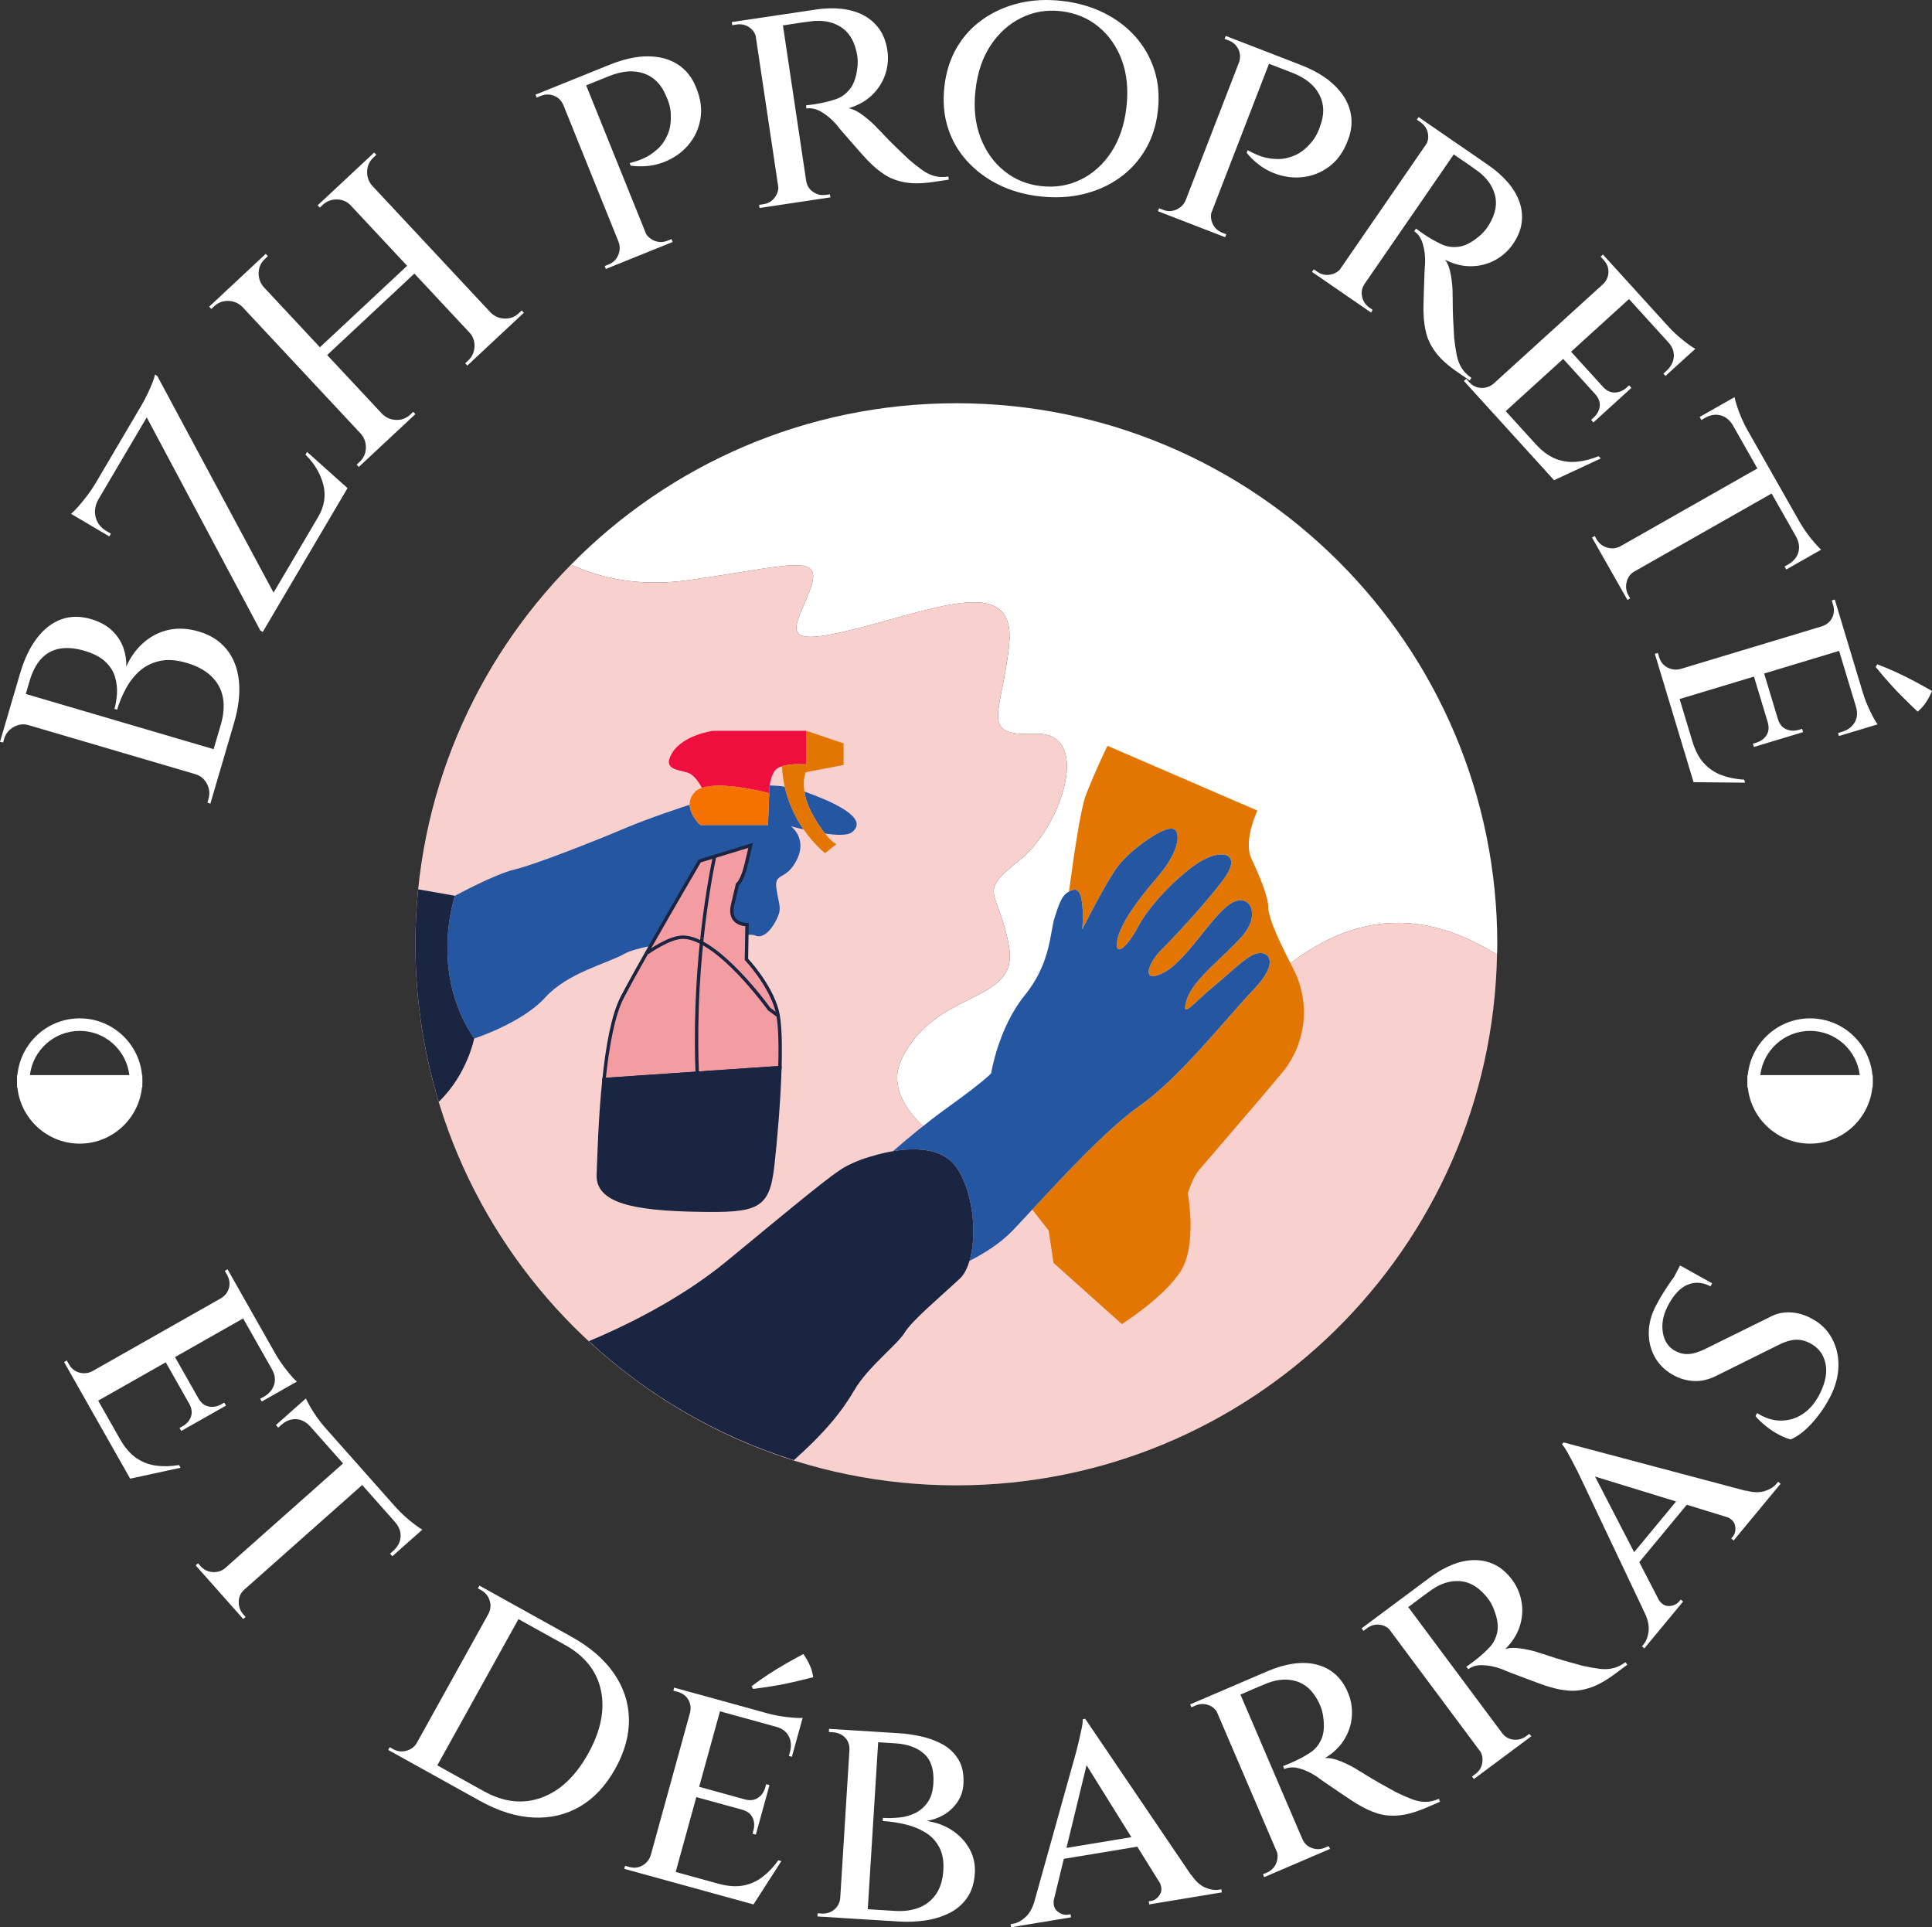 <?xml version="1.0" encoding="UTF-8"?>
<svg id="Calque_1" xmlns="http://www.w3.org/2000/svg" version="1.1" viewBox="0 0 200 199.466">
  <rect x="0" y="0" width="200" height="199.466" fill="#333333" stroke="none"/>
  <!-- Generator: Adobe Illustrator 29.4.0, SVG Export Plug-In . SVG Version: 2.1.0 Build 152)  -->
  <defs>
    <style>
      .st0 {
        fill: #fff;
      }

      .st1 {
        fill: #f39da2;
      }

      .st1, .st2, .st3 {
        stroke: #1a2541;
        stroke-miterlimit: 10;
        stroke-width: .35px;
      }

      .st4, .st3 {
        fill: none;
      }

      .st5 {
        fill: #f8d1cf;
      }

      .st6, .st2 {
        fill: #1a2541;
      }

      .st7 {
        fill: #f67200;
      }

      .st8 {
        fill: #2456a2;
      }

      .st9 {
        fill: #e37600;
      }

      .st10 {
        fill: #ee0f3f;
      }
    </style>
  </defs>
  <g>
    <path class="st0" d="M3.002,74.962l-.028.093c-.539-.158-1.058-.097-1.558.184-.499.281-.828.691-.987,1.23-.006.021-.023.078-.051.172-.027.093-.047.161-.059.202l-.32-.06.731-2.489,2.271.667ZM1.554,71.495l21.774,6.399-.85,2.893L.704,74.388l.85-2.893ZM2.093,69.66c.432-1.472,1.013-2.682,1.742-3.628s1.565-1.59,2.511-1.932c.945-.341,1.967-.351,3.067-.028.912.268,1.644.669,2.197,1.203.553.534.942,1.128,1.167,1.779.225.652.322,1.3.29,1.944.462-1.035,1.083-1.884,1.863-2.544.78-.66,1.649-1.087,2.606-1.279.957-.191,1.976-.129,3.053.188,1.203.353,2.161.968,2.872,1.841.712.874,1.135,1.962,1.271,3.263.136,1.302-.034,2.761-.509,4.379l-.978,3.328c-.408-.142-.81-.272-1.204-.388l.813-2.768c.305-1.037.379-1.978.222-2.824-.157-.846-.551-1.575-1.182-2.189-.631-.613-1.485-1.078-2.564-1.396-1.078-.317-2.023-.38-2.833-.191-.811.19-1.499.54-2.066,1.049-.566.51-1.038,1.12-1.417,1.831s-.674,1.43-.887,2.155l-.28-.082c.141-.477.227-1.003.262-1.579.034-.576-.033-1.152-.201-1.732-.168-.578-.503-1.105-1.006-1.579s-1.221-.849-2.154-1.123c-.975-.286-1.838-.359-2.588-.22-.751.14-1.383.489-1.896,1.048-.513.559-.907,1.304-1.182,2.238l-.95,3.235c-.02-.006-.127-.009-.319-.009-.191,0-.489-.003-.893-.009l1.17-3.981ZM20.235,80.027l2.271.667-.731,2.488-.302-.122c.012-.041.032-.109.06-.202.027-.094.044-.151.05-.172.158-.539.104-1.061-.164-1.568-.268-.507-.671-.84-1.211-.998l.028-.093Z"/>
    <path class="st0" d="M7.349,53.179c.184-.142.426-.382.726-.72.3-.338.614-.723.944-1.156s.61-.844.841-1.235l-1.701,3.588-.81-.477ZM16.032,38.765l.251.148,12.646,23.559-1.728,2.933-.251-.148-11.761-22.06-6.387,10.837-.95-.56,6.798-11.535c.22-.372.434-.779.644-1.22.21-.441.382-.84.519-1.199.136-.358.209-.61.219-.755ZM10.168,51.717c-.332.607-.42,1.214-.263,1.821.156.607.533,1.085,1.129,1.437l.446.263-.165.279-2.597-1.531,1.366-2.318.084.049ZM35.042,49.931l.851.727-7.606,12.904-.949-.56,7.704-13.072ZM31.786,46.771l4.189,3.748-2.453,4.162-.606-.696.018-.478c.648-1.099.824-2.218.53-3.357-.294-1.139-.909-2.173-1.843-3.099l.165-.279Z"/>
    <path class="st0" d="M25.165,31.701l-.071.066c-.4-.396-.881-.603-1.447-.622-.565-.019-1.053.163-1.464.546l-.308.287-.221-.237,1.895-1.77,1.615,1.729ZM25.682,27.98l15.491,16.585-2.203,2.058-15.491-16.585,2.203-2.058ZM27.226,29.776l-1.615-1.73,1.896-1.77.221.237c-.016.015-.118.11-.308.287-.411.384-.626.858-.645,1.423-.019.566.155,1.061.523,1.486l-.072.066ZM42.358,27.31l.752.805-9.477,8.852-.752-.805,9.477-8.852ZM36.396,21.212l-.071.066c-.384-.411-.862-.622-1.436-.634s-1.064.174-1.475.557c-.189.177-.293.273-.308.287l-.222-.237,1.896-1.77,1.615,1.73ZM36.912,17.49l15.491,16.585-2.204,2.058-15.491-16.585,2.204-2.058ZM38.457,19.286l-1.615-1.729,1.895-1.77.222.237-.308.287c-.411.384-.626.859-.645,1.423-.02.565.155,1.061.522,1.486l-.071.066ZM37.425,44.827l1.615,1.73-1.895,1.77-.222-.237.308-.288c.411-.383.626-.857.645-1.423.019-.565-.155-1.06-.523-1.486l.072-.066ZM39.486,42.902l.071-.066c.4.396.881.604,1.447.623.565.02,1.053-.163,1.464-.546.189-.177.292-.273.308-.288l.222.237-1.896,1.77-1.615-1.729ZM48.656,34.338l1.616,1.729-1.896,1.77-.221-.237c.015-.015.118-.111.308-.287.411-.384.63-.862.657-1.434.027-.572-.151-1.064-.534-1.475l.071-.066ZM50.717,32.412l.071-.066c.4.396.881.604,1.447.623.565.02,1.052-.163,1.463-.546l.308-.287.221.237-1.895,1.77-1.615-1.73Z"/>
    <path class="st0" d="M58.367,10.817l-.06.024c-.206-.453-.53-.765-.972-.936-.442-.172-.893-.164-1.354.022-.02.008-.09.036-.21.085-.12.048-.191.077-.211.085l-.121-.301,2.465-.995.464,2.016ZM60.279,7.843l7.279,18.039-2.736,1.104-7.28-18.039,2.736-1.104ZM63.105,6.703c1.463-.59,2.791-.881,3.983-.873,1.192.008,2.212.284,3.061.828.849.544,1.479,1.326,1.891,2.349.489,1.154.647,2.25.47,3.288-.175,1.038-.6,1.95-1.274,2.734-.674.785-1.526,1.373-2.556,1.765-1.03.393-2.16.511-3.388.354l-.11-.271c.614-.154,1.14-.338,1.579-.55s.872-.509,1.301-.892c.428-.382.779-.885,1.052-1.508.274-.623.378-1.388.315-2.295-.017-.273-.069-.56-.156-.864-.087-.302-.194-.58-.319-.833-.477-1.182-1.239-1.959-2.286-2.329-1.047-.37-2.251-.28-3.614.27l-2.435.983c-.229-.28-.463-.571-.701-.871l3.187-1.286ZM64.105,25.038l1.077,1.803-2.465.995-.122-.3c.02-.008.091-.037.211-.085.12-.048.19-.077.21-.085.461-.186.787-.503.978-.954.191-.45.208-.899.051-1.348l.06-.025ZM66.692,23.995l.06-.025c.198.433.522.745.972.937.45.191.916.19,1.397-.004.02-.008.15-.061.391-.158l.122.301-2.466.995-.476-2.045Z"/>
    <path class="st0" d="M78.364,3.96l-.064.009c-.095-.488-.338-.868-.727-1.137-.391-.27-.831-.367-1.323-.294-.022.003-.096.014-.224.034-.129.019-.204.03-.225.034l-.047-.321,2.597-.388.013,2.063ZM80.883,1.519l2.877,19.239-2.918.436-2.877-19.239,2.918-.436ZM80.632,19.127l.595,2.009-2.597.388-.048-.32c.021-.003.096-.015.225-.034.128-.019.203-.03.224-.034.491-.073.883-.306,1.174-.7.291-.393.412-.826.363-1.3l.064-.01ZM84.411.991c.962-.144,1.864-.17,2.709-.077.844.092,1.598.313,2.263.661.664.349,1.21.824,1.639,1.427.429.603.709,1.342.84,2.219.125.833.051,1.659-.22,2.475-.271.817-.733,1.536-1.382,2.157-.65.622-1.457,1.07-2.421,1.346.471.082,1.003.353,1.596.81.593.458,1.086.909,1.48,1.353.049.037.23.222.542.558.313.336.705.736,1.18,1.201.474.465.952.923,1.435,1.375.526.446.99.814,1.394,1.102.404.289.822.495,1.256.615.433.122.917.142,1.451.061l.048.321-1.539.23c-1.175.176-2.168.193-2.975.052-.808-.142-1.502-.398-2.082-.771-.581-.372-1.103-.797-1.568-1.273-.15-.13-.397-.388-.738-.775-.342-.386-.704-.796-1.085-1.23-.382-.435-.732-.836-1.049-1.204-.317-.368-.517-.611-.6-.73-.474-.54-.981-.973-1.522-1.296s-1.067-.447-1.58-.37l-.048-.321c.559-.061,1.051-.135,1.475-.22.552-.104,1.094-.246,1.625-.423.531-.178,1-.51,1.408-.997.408-.488.673-1.199.795-2.135.035-.202.053-.45.053-.745,0-.295-.037-.612-.11-.95-.142-.656-.355-1.204-.639-1.642-.284-.438-.636-.785-1.057-1.038s-.873-.427-1.356-.519c-.484-.092-.994-.108-1.532-.049-.794.097-1.495.196-2.103.298-.607.103-.945.147-1.012.135-.161-.347-.323-.694-.484-1.042l3.912-.585ZM83.357,18.719l.096-.015c.073.492.312.877.714,1.156.403.279.849.381,1.341.307.235-.035.363-.054.384-.057l.08.315-2.63.393.014-2.1Z"/>
    <path class="st0" d="M109.924.093c1.589.18,3.028.587,4.316,1.222,1.287.635,2.38,1.455,3.278,2.459.898,1.005,1.556,2.156,1.976,3.454.418,1.299.541,2.71.369,4.234-.172,1.525-.608,2.874-1.306,4.045-.698,1.172-1.597,2.147-2.696,2.925s-2.348,1.333-3.745,1.664c-1.397.332-2.89.407-4.479.228-1.568-.178-2.99-.583-4.267-1.217-1.278-.634-2.37-1.453-3.279-2.459-.909-1.006-1.567-2.157-1.974-3.454-.408-1.297-.526-2.708-.353-4.233.172-1.525.602-2.873,1.29-4.046.687-1.173,1.586-2.148,2.697-2.925,1.109-.777,2.358-1.332,3.744-1.665,1.387-.332,2.863-.41,4.431-.232ZM107.756,19.261c1.503.17,2.889-.06,4.156-.688,1.266-.629,2.316-1.582,3.146-2.858.83-1.277,1.346-2.817,1.55-4.621.206-1.825.048-3.447-.477-4.866-.524-1.418-1.335-2.577-2.429-3.473-1.095-.895-2.395-1.429-3.898-1.599-1.46-.165-2.824.066-4.092.695s-2.32,1.575-3.16,2.84-1.361,2.81-1.568,4.635c-.204,1.804-.039,3.421.495,4.852.533,1.43,1.349,2.594,2.443,3.49,1.095.896,2.373,1.427,3.834,1.592Z"/>
    <path class="st0" d="M122.794,20.767l-.446,2.052-2.48-.959.117-.303c.02.008.091.035.213.082.12.047.191.074.211.082.464.179.918.17,1.366-.028.446-.198.766-.514.957-.95l.061.023ZM131.754,5.6l-7.017,18.142-2.752-1.064,7.019-18.143,2.751,1.064ZM125.395,21.773l.06.023c-.152.451-.128.9.07,1.347.198.448.54.765,1.023.952.019.008.151.059.393.152l-.117.303-2.48-.959,1.051-1.818ZM128.326,6.465l-.06-.023c.158-.472.136-.921-.07-1.348-.206-.427-.541-.731-1.004-.91-.02-.008-.09-.035-.211-.082-.12-.047-.191-.074-.211-.082l.117-.303,2.48.959-1.04,1.788ZM134.597,6.7c1.47.569,2.639,1.265,3.503,2.085.865.821,1.421,1.72,1.669,2.696.248.977.174,1.979-.224,3.007-.433,1.177-1.068,2.085-1.905,2.722-.838.638-1.772,1.013-2.799,1.125-1.03.112-2.053-.041-3.074-.458-1.019-.417-1.925-1.104-2.714-2.058l.105-.272c.553.306,1.063.533,1.527.678.466.145.985.224,1.559.237.574.014,1.174-.113,1.8-.382.624-.267,1.225-.754,1.798-1.459.174-.211.333-.457.476-.737s.255-.556.337-.826c.46-1.189.434-2.277-.076-3.262-.512-.985-1.453-1.744-2.823-2.274l-2.449-.947c.023-.362.051-.733.084-1.115l3.205,1.24Z"/>
    <path class="st0" d="M138.918,27.756l-.936,1.874-2.163-1.49.184-.267c.018.012.081.055.187.129s.168.117.187.129c.409.282.854.379,1.335.29.48-.089.865-.322,1.152-.702l.053.037ZM151.125,15.063l-11.035,16.02-2.429-1.674,11.035-16.02,2.429,1.674ZM141.189,29.318l.08.056c-.282.41-.371.853-.267,1.331.103.479.36.858.769,1.14.196.135.303.208.32.22l-.157.286-2.19-1.508,1.445-1.525ZM154.062,17.086c.802.552,1.478,1.149,2.033,1.793.553.644.954,1.32,1.202,2.028.246.708.32,1.429.223,2.162-.099.733-.399,1.464-.9,2.194-.479.694-1.095,1.247-1.852,1.658-.755.412-1.583.622-2.482.633-.899.01-1.796-.213-2.687-.671.287.382.491.943.613,1.682.12.739.174,1.405.158,1.998.01.06.015.32.015.778-.001.458.013,1.019.042,1.682s.065,1.324.109,1.985c.08.685.168,1.271.266,1.758s.263.923.498,1.307c.233.384.572.729,1.018,1.036l-.184.267-1.282-.883c-.979-.674-1.716-1.339-2.21-1.994-.493-.655-.824-1.316-.994-1.985s-.262-1.335-.276-2.001c-.022-.198-.025-.555-.01-1.07.013-.515.029-1.063.047-1.641s.037-1.11.056-1.595.039-.8.06-.944c.023-.719-.053-1.381-.227-1.986s-.474-1.055-.9-1.349l.184-.267c.45.336.86.618,1.228.846.474.301.966.567,1.475.8.509.232,1.079.31,1.71.232s1.311-.416,2.039-1.017c.163-.123.346-.293.547-.508.201-.216.391-.472.57-.769.343-.576.562-1.121.653-1.636.092-.514.071-1.008-.062-1.48-.134-.472-.347-.907-.637-1.304-.291-.398-.653-.758-1.085-1.082-.647-.471-1.226-.878-1.74-1.218-.513-.34-.79-.538-.832-.593.119-.363.239-.728.358-1.092l3.257,2.244ZM147.617,15.126l-.053-.037c.265-.421.346-.864.244-1.327-.1-.463-.356-.836-.765-1.118-.018-.012-.08-.055-.186-.129-.108-.073-.17-.117-.187-.129l.184-.267,2.163,1.489-1.399,1.517Z"/>
    <path class="st0" d="M154.65,39.763l-1.296,1.659-1.811-1.991.241-.218c.189.208.29.32.305.336.348.384.764.583,1.245.598.481.016.906-.129,1.272-.432l.044.048ZM169.45,30.21l-14.394,13.084-1.985-2.183,14.394-13.084,1.985,2.183ZM161.475,48.718l-.664.909-5.8-6.382.816-.742,5.648,6.214ZM165.712,47.451l-4.835,2.248-3.468-3.815,1.536.05c.683.752,1.377,1.267,2.083,1.546.705.279,1.435.382,2.188.311.752-.071,1.512-.265,2.277-.58l.218.24ZM167.324,41.561l-.816.742-4.731-5.206.816-.742,4.731,5.206ZM166.557,42.259l-1.608,1.461-.239-.264.263-.239c.369-.334.577-.723.629-1.164.052-.441-.111-.87-.489-1.285l.048-.044,1.396,1.536ZM165.997,29.448l-.043-.048c.353-.35.537-.759.552-1.224.014-.467-.153-.891-.502-1.275-.015-.016-.117-.129-.305-.336l.239-.218,1.81,1.991-1.751,1.109ZM168.883,40.144l-1.607,1.461-1.396-1.536.048-.044c.377.416.793.615,1.245.599s.855-.185,1.207-.505l.263-.24.239.264ZM175.119,36.448l-.816.742-5.713-6.286.816-.742,5.713,6.286ZM174.376,37.123l-1.968,1.788-.218-.24.312-.283c.465-.422.721-.903.77-1.444.048-.541-.146-1.051-.581-1.531l.072-.065,1.613,1.775ZM175.503,36.099l-.623.567-2.181-2.881c.45.496.966.976,1.549,1.44.583.464,1,.755,1.255.874Z"/>
    <path class="st0" d="M167.746,56.611l-1.805,1.025-1.136-2.001.281-.16c.01.018.075.131.192.338.246.432.607.718,1.083.857.477.139.927.101,1.353-.115l.032.056ZM184.213,50.614l-16.83,9.559-1.473-2.594,16.83-9.559,1.473,2.594ZM169.139,59.064l.048.085c-.414.235-.68.597-.799,1.088-.12.49-.057.951.189,1.384l.176.31-.281.16-1.137-2.002,1.805-1.025ZM179.433,43.97l-.057.032c-.339-.553-.769-.893-1.288-1.021-.519-.128-1.052-.036-1.597.274l-.366.208-.177-.31,2.285-1.297,1.201,2.114ZM188.073,57.147l-.931.528-8.966-15.787.931-.529,8.966,15.787ZM179.557,41.104c.039.201.12.496.243.887.122.391.28.811.472,1.26.194.45.391.852.594,1.21l-2.043-2.941.733-.416ZM187.199,57.643l-2.283,1.297-.176-.31.366-.208c.545-.31.895-.72,1.052-1.232.157-.512.085-1.055-.217-1.629l.057-.032,1.201,2.114ZM188.523,56.891l-.733.416-1.479-3.261c.203.357.448.734.735,1.13.287.396.567.747.841,1.052.272.305.485.526.637.663Z"/>
    <path class="st0" d="M173.971,69.306l-1.883.94-.778-2.576.31-.094c.081.268.125.413.132.434.149.496.438.855.866,1.076.427.22.873.273,1.334.156l.019.062ZM191.441,67.048l-18.624,5.619-.851-2.825,18.623-5.619.852,2.824ZM176.28,80.326l-.989.536-2.491-8.256,1.055-.319,2.425,8.039ZM180.65,81.005l-5.332-.051-1.489-4.935,1.364.705c.294.973.699,1.737,1.217,2.292.517.555,1.131.962,1.841,1.222s1.479.412,2.305.456l.094.31ZM183.646,76.681l-2.08.628-.104-.341.342-.103c.476-.143.832-.403,1.069-.779.236-.376.274-.833.11-1.371l.062-.019.6,1.986ZM184.639,76.381l-1.055.319-2.033-6.736,1.055-.319,2.033,6.736ZM186.657,75.773l-2.08.628-.599-1.986.062-.019c.162.538.451.897.866,1.076.415.179.851.2,1.306.063l.342-.103.103.341ZM188.653,64.876l-.019-.063c.469-.164.811-.453,1.025-.868.214-.415.246-.87.096-1.366-.006-.021-.051-.166-.132-.435l.31-.093.778,2.576-2.058.249ZM192.914,75.409l-2.546.768-.094-.31.403-.122c.6-.181,1.038-.505,1.316-.973.276-.467.322-1.011.134-1.632l.092-.028.694,2.297ZM193.875,75.119l-1.055.319-2.453-8.132,1.055-.319,2.453,8.132ZM194.372,74.969l-.807.244-.729-3.539c.194.641.453,1.297.78,1.966.325.669.577,1.113.756,1.329ZM194.325,68.752c.636.237,1.288.508,1.957.815.667.306,1.318.629,1.952.969.632.339,1.222.664,1.767.974-.17.412-.374.801-.613,1.167-.239.365-.532.691-.874.975-.507-.48-1.017-.975-1.532-1.486s-1.004-1.029-1.468-1.555c-.464-.527-.909-1.052-1.339-1.577l.151-.282Z"/>
  </g>
  <g>
    <path class="st0" d="M9.589,141.974l-1.629,1.334-1.327-2.34.282-.16c.138.243.213.375.224.394.256.452.617.737,1.083.859s.911.073,1.335-.142l.032.056ZM26.129,135.912l-16.922,9.595-1.455-2.566,16.922-9.595,1.455,2.566ZM14.275,152.212l-.847.742-4.254-7.502.959-.543,4.141,7.304ZM18.688,151.909l-5.211,1.128-2.542-4.484,1.487.388c.501.884,1.065,1.539,1.693,1.966.627.428,1.316.689,2.066.785.75.098,1.533.075,2.349-.065l.16.282ZM21.557,146.518l-.959.545-3.47-6.121.959-.543,3.47,6.119ZM20.654,147.029l-1.89,1.071-.176-.31.31-.175c.432-.246.723-.577.87-.997s.083-.874-.194-1.363l.056-.032,1.023,1.805ZM23.391,145.479l-1.89,1.071-1.023-1.806.056-.032c.277.489.638.775,1.083.859.444.084.873.008,1.287-.227l.31-.176.176.31ZM22.929,134.41l-.032-.057c.422-.263.691-.622.808-1.073s.047-.903-.208-1.354c-.011-.019-.085-.151-.224-.395l.282-.16,1.327,2.34-1.953.698ZM30.286,143.246l-.959.543-4.19-7.39.959-.543,4.189,7.39ZM29.412,143.742l-2.313,1.311-.16-.281.367-.208c.545-.31.9-.723,1.068-1.24.167-.517.09-1.057-.23-1.621l.085-.048,1.183,2.087ZM30.738,142.991l-.733.415-1.493-3.29c.331.583.728,1.164,1.194,1.745.465.58.81.957,1.032,1.13Z"/>
    <path class="st0" d="M23.335,162.358l-1.552,1.377-1.527-1.722.243-.214c.014.015.1.113.258.29.33.372.743.577,1.238.614s.928-.094,1.298-.394l.043.049ZM38.197,153.071l-14.477,12.846-1.98-2.23,14.478-12.847,1.979,2.231ZM25.207,164.468l.065.072c-.356.315-.541.726-.556,1.23-.015.504.142.942.473,1.315l.236.267-.243.215-1.527-1.722,1.552-1.377ZM32.142,147.565l-.049.043c-.446-.47-.937-.714-1.472-.731-.536-.016-1.037.184-1.506.599l-.315.28-.237-.267,1.964-1.743,1.614,1.819ZM43.329,158.66l-.8.709-12.05-13.58.8-.71,12.05,13.581ZM31.667,144.736c.081.189.221.461.422.817.2.357.442.735.724,1.135.282.399.56.752.832,1.06l-2.609-2.453.63-.559ZM42.578,159.326l-1.964,1.744-.237-.267.315-.28c.469-.415.727-.89.774-1.423s-.136-1.049-.55-1.549l.048-.043,1.614,1.819ZM43.718,158.316l-.631.56-2.124-2.884c.272.308.59.626.954.954.363.328.71.612,1.04.854s.584.414.762.517Z"/>
    <path class="st0" d="M43.25,180.405l-1.023,1.843-2.041-1.133.157-.282c.227.125.35.194.369.204.434.241.895.293,1.379.153.485-.138.843-.415,1.074-.831l.085.047ZM54.191,166.64l-9.441,17.008-2.608-1.448,9.44-17.008,2.608,1.448ZM59.123,169.378c1.928,1.069,3.397,2.33,4.408,3.782s1.536,3.022,1.575,4.711c.038,1.691-.43,3.414-1.406,5.172-.975,1.757-2.188,3.062-3.637,3.913-1.449.852-3.06,1.237-4.831,1.156-1.772-.081-3.621-.657-5.55-1.727l-6.123-3.398.462-.968c1.361.756,2.485,1.379,3.374,1.873.888.493,1.786.99,2.692,1.494,2.06,1.144,4.051,1.365,5.973.664,1.921-.7,3.533-2.223,4.833-4.566,1.301-2.344,1.74-4.516,1.319-6.518-.422-2.001-1.663-3.574-3.723-4.718-.926-.513-1.862-1.032-2.806-1.556-.945-.526-2.126-1.18-3.543-1.967l.519-.936,6.463,3.588ZM50.633,167.038l-.057-.032c.222-.445.259-.9.11-1.366-.149-.466-.441-.819-.876-1.061l-.34-.189.158-.284,2.012,1.118-1.007,1.814Z"/>
    <path class="st0" d="M67.425,192.039l-.208,2.095-2.594-.714.086-.313c.271.075.417.114.438.12.5.138.957.085,1.373-.16.414-.244.695-.593.843-1.046l.063.018ZM74.824,176.052l-5.169,18.754-2.844-.784,5.17-18.754,2.844.784ZM77.981,195.957l-.074,1.123-8.314-2.292.293-1.063,8.095,2.231ZM71.5,177.254l-.063-.016c.111-.485.049-.928-.188-1.33s-.605-.671-1.106-.809c-.021-.006-.167-.047-.438-.12l.086-.313,2.594.714-.887,1.874ZM79.098,186.782l-.293,1.063-6.782-1.869.293-1.064,6.782,1.871ZM80.885,192.621l-2.884,4.484-4.97-1.37,1.324-.778c.98.27,1.842.334,2.587.191.745-.142,1.417-.445,2.016-.907s1.136-1.032,1.614-1.707l.313.086ZM82.951,178.293l-.293,1.063-8.189-2.258.293-1.063,8.189,2.258ZM78.822,187.781l-.577,2.095-.344-.095.094-.343c.132-.48.102-.919-.09-1.32-.192-.401-.56-.676-1.101-.826l.017-.062,2,.551ZM79.657,184.749l-.577,2.095-2-.551.018-.063c.541.149.999.096,1.372-.16s.623-.613.749-1.071l.095-.343.344.094ZM77.803,174.519c.539-.412,1.117-.818,1.732-1.221.615-.401,1.235-.78,1.86-1.135.624-.355,1.213-.68,1.765-.976.258.363.479.743.661,1.141.181.398.301.817.359,1.259-.676.174-1.367.341-2.073.505-.707.163-1.406.301-2.098.413-.693.113-1.375.21-2.048.294l-.158-.28ZM83.088,177.792l-.224.812-3.383-1.268c.645.177,1.339.306,2.079.388.74.081,1.249.104,1.528.068ZM82.684,179.261l-.707,2.562-.312-.086.112-.405c.167-.604.125-1.149-.122-1.631-.248-.484-.685-.812-1.31-.984l.025-.094,2.313.638Z"/>
    <path class="st0" d="M87.079,196.422l-.129,2.071-2.33-.144.02-.324.356.023c.56.034,1.025-.11,1.391-.433.366-.324.565-.723.594-1.198l.098.006ZM88.029,181.148l-.098-.006c.032-.517-.114-.949-.439-1.294-.325-.344-.768-.534-1.329-.57l-.356-.022.02-.324,2.33.146-.129,2.071ZM90.973,179.253l-1.208,19.416-2.912-.181,1.208-19.416,2.912.181ZM93.109,179.386c.668.042,1.398.147,2.189.315.79.168,1.532.436,2.224.804.691.367,1.249.889,1.673,1.565.423.676.603,1.543.537,2.6-.043.69-.256,1.311-.636,1.86-.381.551-.852.987-1.413,1.308-.562.323-1.149.531-1.76.622,1.009.149,1.898.481,2.667.994.769.514,1.363,1.152,1.781,1.914.418.762.599,1.597.543,2.502-.065,1.036-.334,1.891-.809,2.565-.475.675-1.093,1.199-1.852,1.574s-1.587.627-2.483.755c-.897.129-1.786.166-2.671.11l-3.624-.225c.044-.365.077-.721.099-1.065l3.107.192c.884.056,1.687-.052,2.408-.32.72-.27,1.312-.726,1.774-1.368.462-.643.726-1.482.79-2.518.06-.949-.081-1.743-.42-2.381s-.811-1.144-1.416-1.517c-.605-.374-1.291-.655-2.059-.843-.767-.187-1.562-.308-2.381-.358l.02-.324c.561.035,1.136.022,1.724-.039s1.134-.215,1.637-.466c.503-.249.926-.619,1.271-1.107.344-.488.542-1.141.593-1.96.086-1.38-.23-2.396-.947-3.047s-1.713-1.017-2.985-1.095l-3.689-.229c.001-.022-.02-.12-.063-.296-.044-.176-.098-.439-.162-.79l4.336.27Z"/>
    <path class="st0" d="M109.124,196.396c-.133.657-.022,1.132.334,1.423.355.293.724.407,1.108.342l.256-.042.053.32-6.206,1.026-.053-.319.256-.043c.427-.071.85-.294,1.269-.67.42-.376.742-.945.968-1.705l2.015-.333ZM112.339,177.89l.647,2.719-4.398,18.11-2.143.355,4.871-17.434c.014-.046.062-.223.142-.532.081-.309.17-.669.266-1.079s.184-.808.262-1.194c.079-.385.111-.686.098-.903l.256-.042ZM117.894,190.016l.175,1.056-8.38,1.385-.175-1.055,8.38-1.387ZM112.339,177.89l12.258,18.084-3.487.576-9.129-14.658.357-4.002ZM119.935,194.608l3.39-.561c.437.651.913,1.087,1.432,1.307.518.222.99.296,1.417.227l.256-.043.053.32-7.516,1.244-.053-.32.256-.042c.362-.061.665-.285.907-.676.242-.39.195-.875-.142-1.455Z"/>
    <path class="st0" d="M126.154,177.359l-.06.025c-.215-.447-.547-.752-.992-.914-.446-.162-.898-.144-1.354.051-.02.009-.09.039-.209.09s-.189.081-.209.089l-.128-.298,2.414-1.035.537,1.992ZM127.971,174.358l7.665,17.88-2.711,1.163-7.665-17.88,2.711-1.163ZM131.249,172.953c.894-.384,1.762-.637,2.601-.762s1.626-.103,2.357.066,1.379.49,1.948.964c.567.475,1.026,1.118,1.374,1.933.333.775.471,1.592.415,2.449-.054.86-.318,1.672-.789,2.438s-1.139,1.404-2.001,1.916c.477-.041,1.06.086,1.75.379s1.282.603,1.776.932c.057.023.279.157.666.401.388.246.869.533,1.445.862s1.155.651,1.738.966c.621.298,1.164.536,1.627.713.465.177.922.27,1.372.276.45.008.923-.095,1.42-.309l.128.299-1.431.613c-1.093.469-2.047.737-2.865.804-.817.068-1.554-.004-2.209-.217-.656-.213-1.269-.49-1.84-.835-.179-.087-.483-.275-.911-.561-.429-.286-.883-.591-1.363-.916-.48-.323-.919-.622-1.32-.898-.4-.275-.656-.46-.766-.553-.596-.403-1.197-.691-1.801-.868s-1.145-.162-1.622.042l-.128-.298c.526-.201.983-.398,1.372-.588.508-.241.995-.515,1.464-.822s.838-.747,1.109-1.322c.27-.574.346-1.33.227-2.267-.016-.204-.063-.448-.138-.735-.076-.285-.191-.581-.347-.892-.304-.598-.648-1.074-1.035-1.426-.386-.351-.814-.596-1.285-.736s-.952-.191-1.444-.157-.989.147-1.494.341c-.743.295-1.396.569-1.958.822-.561.252-.876.381-.945.386-.244-.294-.489-.589-.732-.885l3.635-1.558ZM132.196,191.455l1.085,1.792-2.414,1.035-.127-.299c.019-.008.089-.038.208-.089.119-.052.189-.081.209-.09.457-.195.776-.521.957-.975.181-.453.189-.903.022-1.349l.06-.025ZM134.729,190.368l.09-.038c.195.457.523.769.983.936.46.168.918.153,1.375-.042.218-.094.337-.146.357-.153l.158.285-2.444,1.047-.519-2.035Z"/>
    <path class="st0" d="M144.045,168.774l-.052.038c-.314-.385-.707-.605-1.178-.659s-.907.068-1.304.366c-.018.013-.079.058-.182.136s-.165.123-.182.136l-.194-.26,2.106-1.569.987,1.812ZM145.112,165.431l11.623,15.599-2.366,1.763-11.623-15.599,2.366-1.763ZM147.972,163.3c.78-.581,1.564-1.031,2.352-1.349.788-.317,1.556-.479,2.306-.485s1.456.155,2.119.483c.662.329,1.259.849,1.788,1.559.504.676.828,1.437.975,2.286.147.847.08,1.698-.199,2.553-.28.856-.779,1.632-1.499,2.33.455-.149,1.051-.163,1.791-.041.738.124,1.387.289,1.943.493.061.009.309.087.742.236.434.149.97.317,1.607.502.637.186,1.274.363,1.914.534.674.144,1.258.249,1.75.313.493.065.959.048,1.397-.051.439-.098.875-.308,1.31-.631l.194.26-1.249.93c-.952.71-1.819,1.194-2.597,1.451s-1.512.358-2.2.304c-.686-.053-1.347-.181-1.982-.382-.195-.043-.534-.155-1.017-.333-.484-.179-.997-.37-1.539-.572s-1.04-.391-1.493-.565c-.453-.175-.745-.295-.874-.36-.674-.253-1.325-.394-1.954-.424-.628-.03-1.151.11-1.567.419l-.194-.26c.464-.318.861-.615,1.196-.892.438-.352.849-.733,1.232-1.14.384-.408.641-.922.77-1.544.129-.623.027-1.375-.308-2.258-.065-.195-.166-.422-.305-.681-.141-.26-.322-.522-.546-.786-.436-.512-.881-.893-1.339-1.146-.457-.251-.932-.39-1.422-.415s-.971.035-1.44.184c-.47.148-.927.375-1.374.68-.653.46-1.225.879-1.712,1.255-.488.377-.764.576-.828.598-.306-.23-.613-.46-.918-.69l3.171-2.363ZM153.207,181.07l1.474,1.489-2.106,1.569-.194-.26c.018-.013.079-.058.182-.136s.165-.123.182-.136c.398-.298.633-.688.704-1.171.07-.484-.028-.923-.295-1.317l.052-.039ZM155.417,179.424l.079-.058c.296.399.689.626,1.174.681.486.056.928-.065,1.327-.362.191-.142.295-.219.313-.233l.219.241-2.131,1.589-.98-1.858Z"/>
    <path class="st0" d="M161.86,149.285l2.272,1.629,8.561,16.555-1.385,1.673-7.758-16.354c-.02-.044-.101-.21-.243-.495-.142-.286-.312-.615-.508-.989-.196-.372-.391-.729-.584-1.073-.194-.342-.367-.591-.519-.746l.165-.2ZM161.86,149.285l21.114,5.609-2.253,2.722-16.504-5.075-2.357-3.256ZM174.008,154.795l.824.681-5.417,6.544-.823-.681,5.415-6.544ZM171.573,165.364c.331.583.726.869,1.185.855.46-.013.813-.168,1.061-.469l.166-.199.249.206-4.011,4.845-.249-.208.165-.199c.276-.333.45-.779.519-1.339.07-.559-.06-1.199-.389-1.921l1.303-1.573ZM178.56,156.921l2.191-2.647c.756.205,1.403.22,1.939.047.537-.172.942-.426,1.218-.759l.165-.2.251.206-4.858,5.869-.251-.206.166-.2c.234-.282.314-.651.241-1.104-.072-.453-.427-.789-1.061-1.006Z"/>
    <path class="st0" d="M171.41,135.156c.26-.498.527-.962.799-1.393.274-.431.532-.821.774-1.169.243-.348.472-.65.69-.902.217-.253.394-.441.531-.564l3.032,1.689-.165.315c-.824-.429-1.619-.483-2.383-.163-.764.322-1.441,1.047-2.03,2.178-.5.959-.672,1.886-.518,2.782.153.897.595,1.535,1.323,1.915.287.149.585.244.894.282.309.039.638.016.988-.07s.718-.223,1.108-.409l6.741-3.323c.653-.366,1.368-.531,2.14-.494.773.038,1.508.251,2.207.64.921.48,1.62,1.161,2.097,2.044.479.883.704,1.853.676,2.912-.028,1.057-.32,2.124-.88,3.197-.339.652-.74,1.279-1.199,1.879-.46.602-.935,1.116-1.425,1.543-.491.427-.97.737-1.437.933-.346-.084-.75-.246-1.209-.485-.461-.239-.909-.534-1.349-.885-.438-.351-.8-.698-1.084-1.041l.165-.317c.822.527,1.65.788,2.481.781.832-.005,1.597-.246,2.296-.722s1.274-1.17,1.725-2.081c.59-1.179.779-2.233.567-3.16-.211-.926-.748-1.615-1.611-2.064-.479-.249-.968-.363-1.467-.343-.498.02-1.059.185-1.683.494l-6.507,3.226c-.828.42-1.636.603-2.424.546-.786-.057-1.506-.279-2.157-.667-.803-.467-1.415-1.084-1.831-1.85-.418-.766-.619-1.607-.603-2.527.015-.917.257-1.827.727-2.728ZM173.916,130.978l.518.27-1.244,2.386-.518-.27,1.244-2.386Z"/>
  </g>
  <g>
    <g>
      <path class="st0" d="M8.249,117.716c3.209,0,5.809-2.591,5.832-5.794H2.418c.023,3.203,2.623,5.794,5.832,5.794Z"/>
      <path class="st0" d="M8.249,118.365c-3.548,0-6.454-2.887-6.48-6.437l-.004-.653h12.969l-.004.653c-.025,3.55-2.932,6.437-6.48,6.437ZM3.112,112.571c.34,2.533,2.521,4.497,5.137,4.497s4.798-1.964,5.138-4.497H3.112Z"/>
    </g>
    <path class="st0" d="M14.081,112.571H1.769v-.648c-.004-3.617,2.905-6.526,6.48-6.526s6.484,2.909,6.484,6.484v.648l-.652.042ZM3.097,111.274h10.297c-.313-2.592-2.501-4.581-5.145-4.581s-4.851,2.005-5.152,4.581Z"/>
  </g>
  <g>
    <g>
      <path class="st0" d="M187.379,117.716c3.209,0,5.809-2.591,5.832-5.794h-11.663c.023,3.203,2.623,5.794,5.832,5.794Z"/>
      <path class="st0" d="M187.379,118.365c-3.549,0-6.455-2.887-6.48-6.437l-.005-.653h12.971l-.005.653c-.025,3.55-2.932,6.437-6.48,6.437ZM182.241,112.571c.339,2.533,2.521,4.497,5.138,4.497s4.799-1.964,5.138-4.497h-10.276Z"/>
    </g>
    <path class="st0" d="M193.211,112.571h-12.312v-.648c-.004-3.617,2.905-6.526,6.48-6.526s6.484,2.909,6.484,6.484v.648l-.652.042ZM182.227,111.274h10.297c-.314-2.592-2.501-4.581-5.146-4.581s-4.85,2.005-5.152,4.581Z"/>
  </g>
  <g>
    <g>
      <path class="st0" d="M71.187,60.056c10.678-1.49,14.155-2.98,12.665.993-1.49,3.973-3.725,6.208,4.967,3.973,8.692-2.235,16.39-5.463,15.645,1.738-.745,7.202-3.228,9.437,2.732,9.188,5.96-.248,2.732,9.685-1.738,13.162-4.47,3.477-1.987,2.98-.993,8.94.993,5.96-7.698,4.222-11.175,11.672s15.893,16.141,22.35,11.423c6.012-4.394,18.055-35.693,39.333-22.338.007-.358.027-.714.027-1.074,0-30.927-25.071-55.999-55.999-55.999-15.613,0-29.727,6.395-39.883,16.701,2.761,1.279,6.809,2.354,12.07,1.62Z"/>
      <path class="st5" d="M99,153.732c30.567,0,55.397-24.495,55.971-54.925-21.278-13.355-33.321,17.945-39.333,22.338-6.457,4.718-25.826-3.973-22.35-11.423s12.168-5.712,11.175-11.672c-.993-5.96-3.477-5.463.993-8.94,4.47-3.477,7.698-13.41,1.738-13.162-5.96.248-3.477-1.987-2.732-9.188.745-7.202-6.953-3.973-15.645-1.738-8.692,2.235-6.457,0-4.967-3.973,1.49-3.973-1.987-2.483-12.665-.993-5.26.734-9.309-.341-12.07-1.62-9.962,10.11-16.116,23.983-16.116,39.297,0,30.927,25.071,55.999,55.999,55.999Z"/>
    </g>
    <g>
      <path class="st4" d="M80.189,79.798c-.31.464-.449,1.037-.512,1.494.514.011,1.033.048,1.556.126-.149-.663-.245-1.368-.276-2.116-.333.108-.614.265-.768.496Z"/>
      <path class="st9" d="M133.891,100.285c-1.862-3.601-2.607-5.463-2.607-6.457s-.869-3.104-1.738-4.967c-.869-1.862.621-4.967.621-4.967l-15.521-6.705s-1.117,2.235-2.235,5.091c-.495,1.266-1.161,5.582-1.75,9.994.15-.079.314-.147.508-.185,1.242-.248.869,4.097.869,4.097,0,0,2.483-4.967,3.725-6.581,1.242-1.614,4.346-3.849,5.463-3.849s.993,2.235-1.366,4.967c-2.359,2.732-3.973,5.091-4.222,6.705-.248,1.614.993.745,2.235-1.614s4.842-5.96,6.953-6.953c2.111-.993,3.601-.248,1.862,2.111-1.738,2.359-4.967,5.836-6.457,7.326s-2.111,3.601.248,2.359,4.842-5.712,6.829-7.077c1.987-1.366,3.352.993,1.242,3.353-2.111,2.359-5.091,4.47-5.712,6.581-.621,2.111.621.372,2.732-1.366,2.111-1.738,3.477-3.228,4.594-3.477,1.118-.248,2.359.869-.372,3.725-2.732,2.856-7.698,9.188-11.796,12.044-3.265,2.276-8.023,7.384-11.142,10.75l1.706,2.163.497,3.353,7.077,6.332s4.346-2.732,6.084-5.463c1.738-2.732.745-8.071.745-8.071,0,0,.497-1.614,1.117-2.359s6.332-7.326,8.692-10.182c2.359-2.856,2.98-7.077,1.117-10.678Z"/>
      <path class="st8" d="M130.165,98.671c-1.117.248-2.483,1.738-4.594,3.477-2.111,1.738-3.352,3.477-2.732,1.366.621-2.111,3.601-4.222,5.712-6.581,2.111-2.359.745-4.718-1.242-3.353-1.987,1.366-4.47,5.836-6.829,7.077s-1.738-.869-.248-2.359,4.718-4.967,6.457-7.326c1.738-2.359.248-3.104-1.862-2.111-2.111.993-5.712,4.594-6.953,6.953s-2.483,3.228-2.235,1.614c.248-1.614,1.862-3.973,4.222-6.705,2.359-2.732,2.483-4.967,1.366-4.967s-4.222,2.235-5.463,3.849c-1.242,1.614-3.725,6.581-3.725,6.581,0,0,.372-4.346-.869-4.097-.194.039-.357.106-.508.185-.811.429-1.06,1.414-1.479,2.67-.497,1.49-.372,4.718-3.104,8.071s-3.477,8.071-3.477,8.071c0,0-.621.745-4.594,3.601-2.003,1.44-4.037,3.131-5.562,4.455,2.025-.339,4.968-.421,6.431,1.505,1.847,2.43,2.318,7.057,1.485,9.85,1.416-.714,3.165-1.773,4.475-3.145.53-.555,1.224-1.305,2.019-2.163,3.12-3.366,7.877-8.474,11.142-10.75,4.097-2.856,9.064-9.188,11.796-12.044,2.732-2.856,1.49-3.973.372-3.725Z"/>
      <path class="st8" d="M85.403,86.274c1.192.171,2.337.213,2.795-.143,1.115-.867.621-2.228-4.926-4.207.1.647.328,1.426.829,2.344.498.914.934,1.545,1.303,2.006Z"/>
      <path class="st8" d="M81.865,85.51s.55.157,1.327.338c-.778-1.121-1.551-2.615-1.96-4.429-.523-.078-1.042-.115-1.556-.126-.063.46-.047.803-.047.803l-.124,3.29h-7.015s-1.064-.973-1.095-2.098c-.401.13-4.317,1.411-6.789,2.47-2.607,1.117-9.188,3.725-11.299,4.222-2.111.497-6.208,2.732-6.208,2.732,0,0-2.732,7.822,1.987,14.776,0,0,4.967-1.614,7.326-4.222,2.359-2.607,6.332-3.477,8.319-4.594.468-.263,1.428-.526,2.618-.77,2.403-4.234,5.08-8.791,5.08-8.791l1.54-.471.362-.111,3.376-1.033-.435,1.862c-.435,1.862-.931,2.173-.931,2.173l-.497,2.111c-.497,2.111,1.49,2.049,1.49,2.049l-.018,1.047c.424,0,.723.02.825.071.745.372,1.614-.372,2.235-1.614.621-1.242.248-1.49,0-3.228-.248-1.738.993-.745,2.111-2.98s-.621-3.477-.621-3.477Z"/>
      <path class="st10" d="M73.794,75.639s-3.104.435-4.222,2.297c-1.117,1.863.869,1.676,1.8,2.111.523.244.982.935,1.289,1.497,1.044-.357,2.691-.243,4.124-.028,1.548.232,2.844.58,2.844.58,0,0-.015-.343.047-.803.062-.457.202-1.03.512-1.494.154-.231.434-.388.768-.496,1.013-.327,2.523-.187,2.523-.187v-3.477h-9.685Z"/>
      <path class="st7" d="M76.786,81.515c-1.434-.215-3.08-.329-4.124.028-.298.102-.55.24-.73.428-.413.431-.549.885-.537,1.317.032,1.125,1.095,2.098,1.095,2.098h7.015l.124-3.29s-1.296-.348-2.844-.58Z"/>
      <path class="st9" d="M87.328,79.177v-2.235l-3.849-1.304v3.477s-1.51-.14-2.523.187c.031.748.127,1.454.276,2.116.409,1.815,1.181,3.308,1.96,4.429,1.109,1.599,2.211,2.455,2.211,2.455l1.18-.931s-.447-.183-1.18-1.099c-.369-.46-.805-1.092-1.303-2.006-.501-.918-.729-1.697-.829-2.344-.197-1.277.146-2.002.146-2.002l3.911-.745Z"/>
      <g>
        <path class="st6" d="M98.876,120.649c-1.463-1.926-4.406-1.844-6.431-1.505-1.239.208-2.136.511-2.136.511,0,0-1.117.248-2.607.993-1.49.745-5.587,4.222-12.541,9.933-5.055,4.152-11.208,6.983-14.201,8.225,5.999,5.562,13.226,9.803,21.219,12.321.759-.687,1.474-1.349,1.922-1.797,1.366-1.366,2.98-3.104,4.346-5.463,1.366-2.359,4.47-4.718,5.215-5.96s3.725-3.725,5.712-5.587c.432-.405.757-1.046.988-1.821.833-2.793.362-7.42-1.485-9.85Z"/>
        <path class="st6" d="M47.099,92.711l-3.811-.669c-.189,1.871-.286,3.769-.286,5.69,0,5.672.85,11.144,2.418,16.303,2.946-2.827,3.666-6.549,3.666-6.549-4.718-6.953-1.987-14.776-1.987-14.776Z"/>
      </g>
    </g>
    <g>
      <path class="st1" d="M80.437,104.569c-.745-2.732-3.166-5.277-3.166-5.277l.044-2.554.018-1.047s-1.987.062-1.49-2.049l.497-2.111s.497-.31.931-2.173l.435-1.862-3.376,1.033-.362.111-1.54.471s-2.677,4.557-5.08,8.791c-1.145,2.016-2.227,3.96-2.928,5.302-.973,1.863-1.546,5.181-1.895,8.53l9.659-.657c.018.458.033.913.058,1.377l.121-1.39,8.373-.569c.074-2.532.016-4.77-.299-5.925Z"/>
      <path class="st0" d="M72.364,111.064l-.18.012c.018.458.033.913.058,1.377l.121-1.39Z"/>
      <path class="st2" d="M72.118,125.243c6.395.124,7.388-.248,7.884-4.718.287-2.578.633-6.579.734-10.03l-18.212,1.238c-.431,4.13-.52,8.304-.588,9.847-.124,2.794,3.787,3.539,10.182,3.663Z"/>
    </g>
    <path class="st3" d="M72.672,97.091c-.461,4.29-.745,9.563-.43,15.363"/>
    <path class="st3" d="M73.968,88.64c-.392,1.906-.906,4.814-1.296,8.452"/>
    <path class="st3" d="M67.027,98.609s2.235-1.614,3.663-1.614c3.601,0,8.94,7.45,8.94,7.45l.931.683"/>
  </g>
</svg>